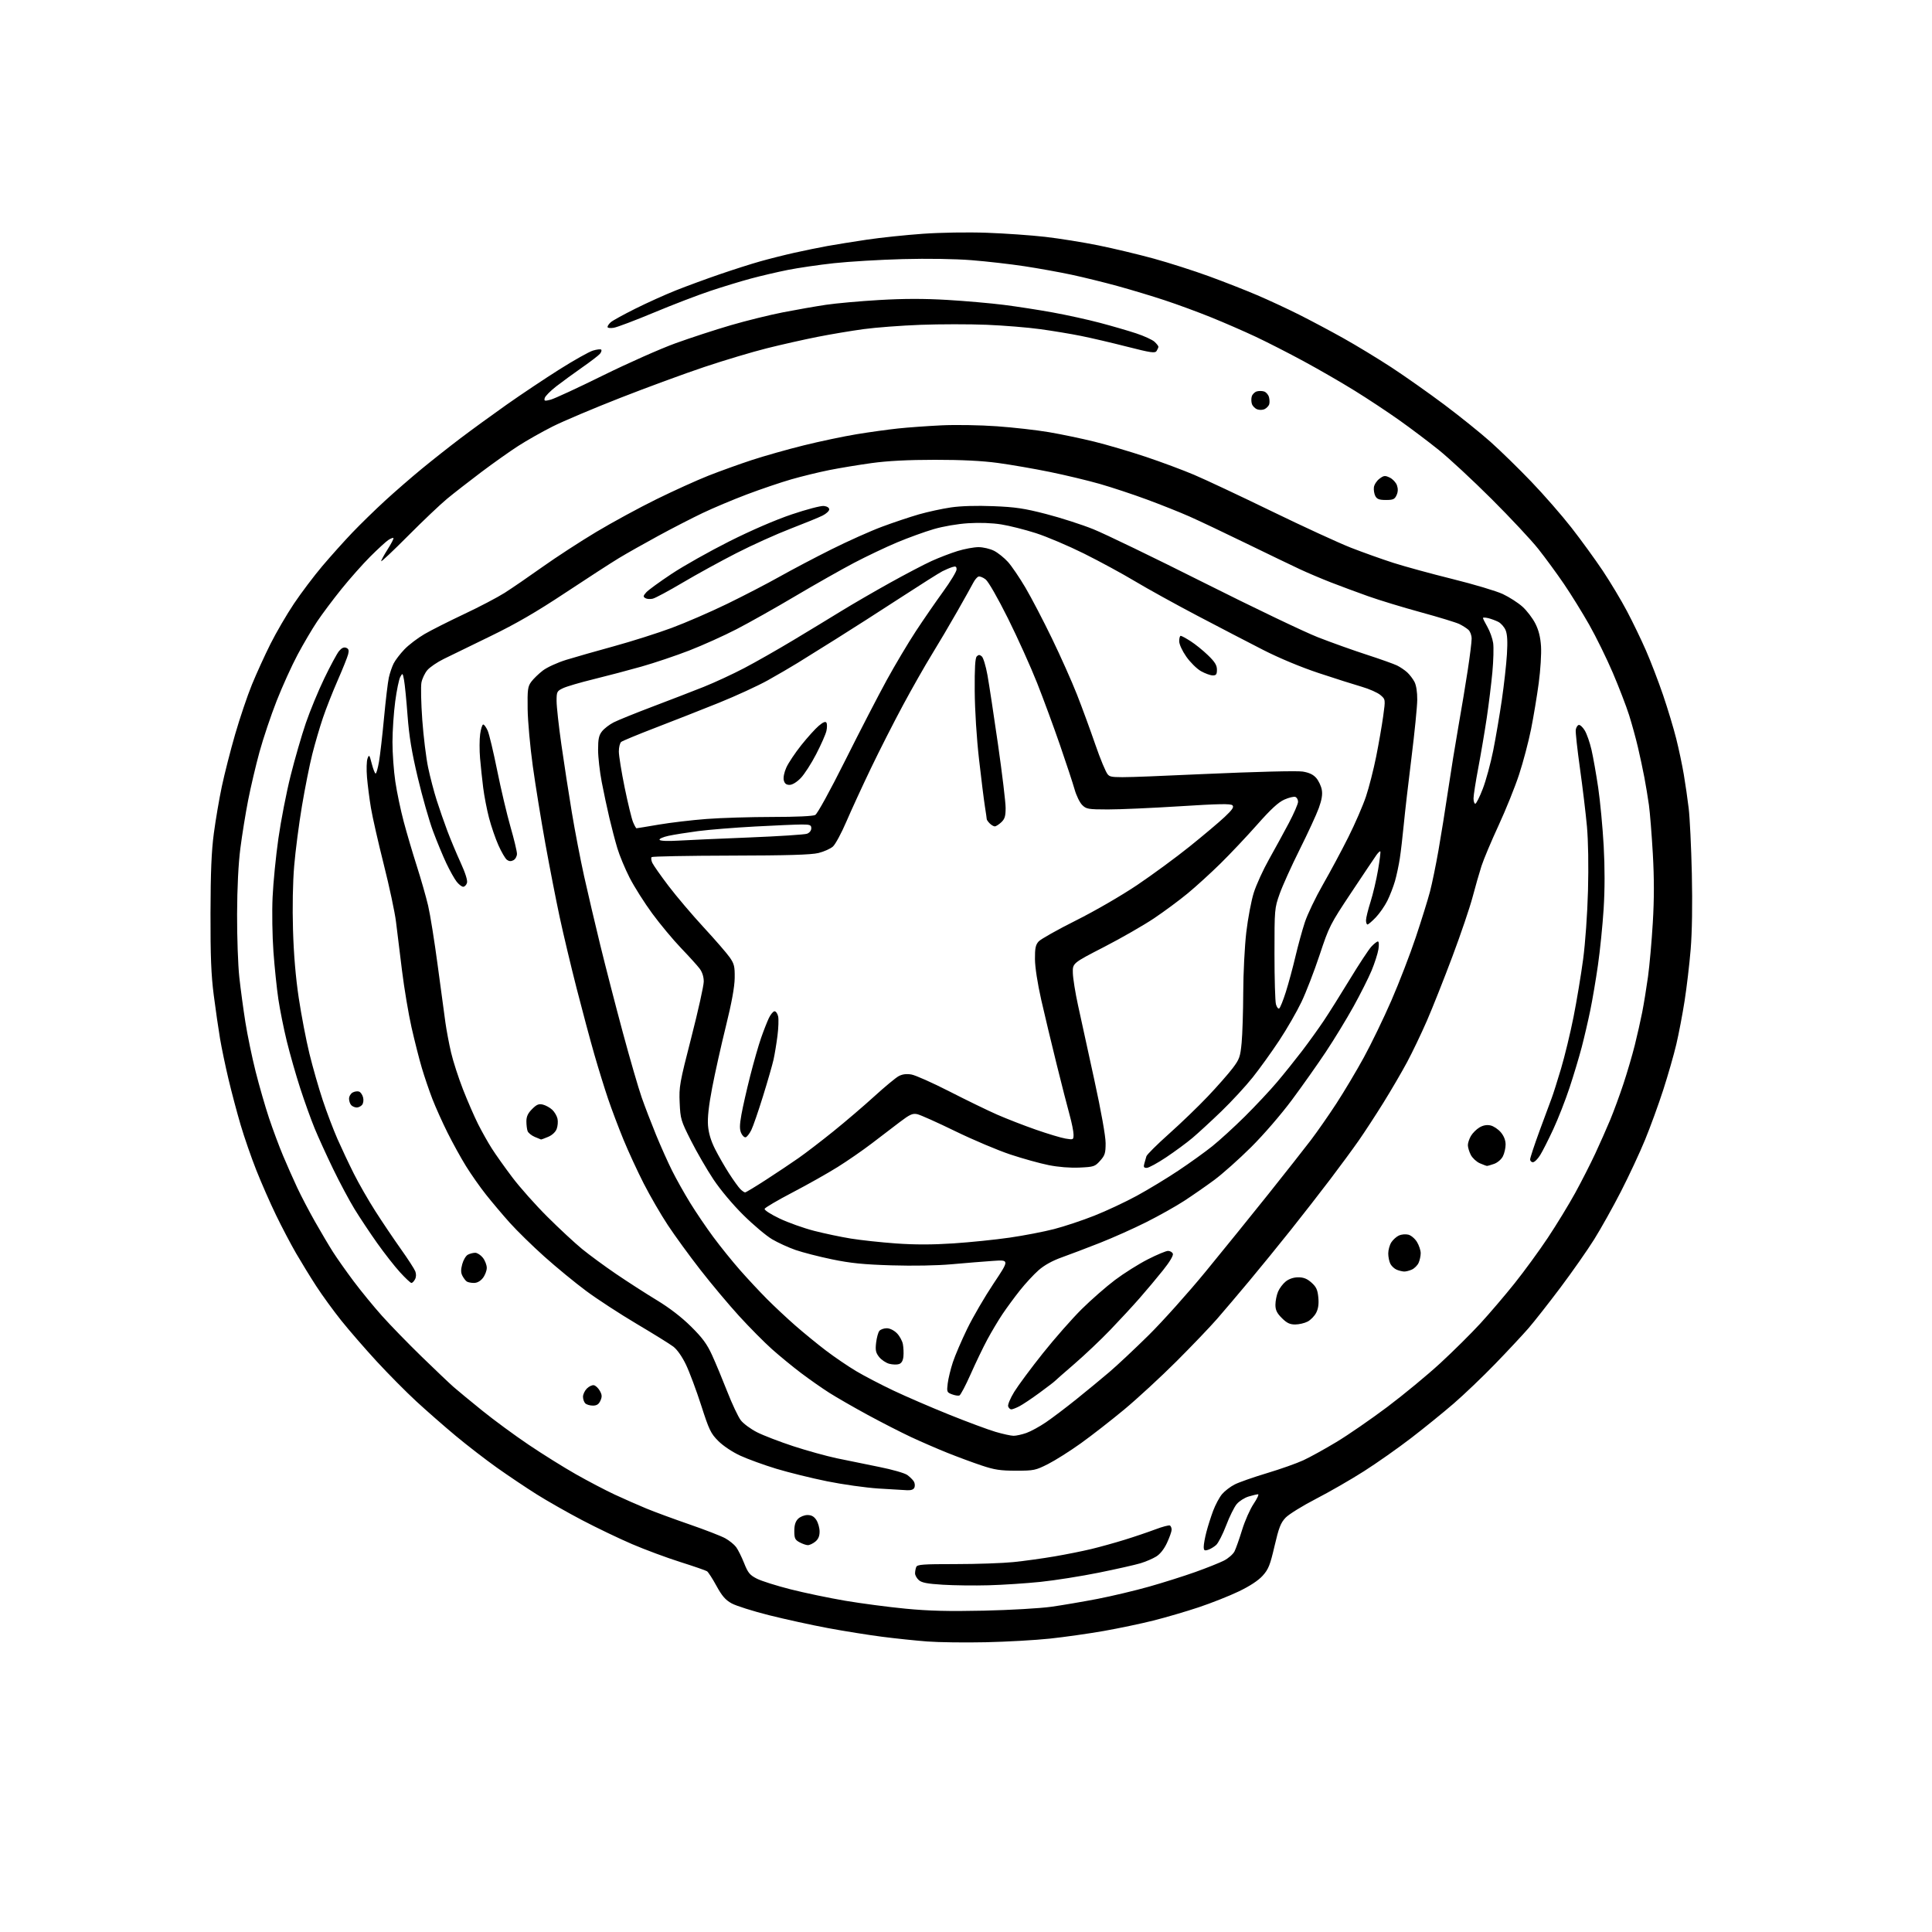 <?xml version="1.0" encoding="UTF-8" standalone="no"?>
<!-- Filename: 16ef225a2c844d330f3d5e8bf7b6eb46cc2c6211656d6fe21e3b31839a4eb92f.svg -->
<!-- Created with https://svgstud.io -->
<svg
  version="1.1"
  xmlns="http://www.w3.org/2000/svg"
  xmlns:xlink="http://www.w3.org/1999/xlink"
  xmlns:svg="http://www.w3.org/2000/svg"
  xmlns:rdf="http://www.w3.org/1999/02/22-rdf-syntax-ns#"
  xmlns:cc="http://creativecommons.org/ns#"
  xmlns:dc="http://purl.org/dc/elements/1.1/"
  viewBox="0 0 1024 1024"
  width="1024"
  height="1024"
  role="img"
  aria-labelledby="titleID descID"
>
  <title id="titleID">A clean, modern and symmetrical shield-shaped badge with a star icon in the center. Minimalist, flat design</title>
  <desc id="descID">AI-generated SVG illustration: A clean, modern and symmetrical shield-shaped badge with a star icon in the center. Minimalist, flat design, created on https://svgstud.io</desc>

  <rect width="100%" height="100%" fill="white" />


  <path stroke="none" fill="black" fill-rule="evenodd" d="M522.50,870.42C511.50,870.66 497.55,870.48 491.50,870.02C485.45,869.56 474.65,868.44 467.50,867.51C460.35,866.59 447.46,864.53 438.86,862.93C430.26,861.33 416.21,858.25 407.63,856.10C399.06,853.94 390.13,851.12 387.79,849.83C384.50,848.01 382.67,845.91 379.73,840.53C377.64,836.71 375.39,833.22 374.72,832.79C374.05,832.35 367.65,830.14 360.50,827.88C353.35,825.62 341.88,821.36 335.00,818.41C328.12,815.46 316.20,809.74 308.50,805.70C300.80,801.66 290.00,795.52 284.50,792.06C279.00,788.60 269.55,782.27 263.50,777.98C257.45,773.68 247.55,766.04 241.50,761.00C235.45,755.95 226.08,747.74 220.67,742.76C215.27,737.78 205.82,728.24 199.67,721.57C193.53,714.90 185.09,705.18 180.92,699.97C176.75,694.76 170.79,686.56 167.66,681.74C164.53,676.92 159.70,669.04 156.91,664.24C154.13,659.43 149.35,650.34 146.30,644.03C143.24,637.72 138.55,627.04 135.88,620.30C133.21,613.56 129.46,602.75 127.55,596.27C125.64,589.80 122.74,578.87 121.11,571.99C119.48,565.12 117.46,555.44 116.62,550.49C115.79,545.55 114.29,535.20 113.30,527.50C111.90,516.64 111.52,506.88 111.57,484.00C111.62,462.24 112.08,451.13 113.34,441.67C114.28,434.61 116.18,423.42 117.58,416.81C118.98,410.20 122.15,397.75 124.64,389.15C127.13,380.54 131.13,368.72 133.52,362.87C135.91,357.02 140.34,347.31 143.36,341.28C146.38,335.26 151.99,325.64 155.83,319.91C159.67,314.19 166.44,305.23 170.86,300.00C175.29,294.77 182.42,286.83 186.70,282.34C190.99,277.85 198.78,270.26 204.00,265.46C209.22,260.67 218.00,253.05 223.50,248.52C229.00,244.00 238.22,236.71 244.00,232.34C249.78,227.96 260.80,219.93 268.50,214.50C276.20,209.07 288.80,200.66 296.50,195.80C304.20,190.94 312.19,186.45 314.26,185.82C316.32,185.19 318.30,184.97 318.65,185.32C319.00,185.67 318.70,186.66 317.99,187.52C317.27,188.38 313.04,191.63 308.59,194.73C304.14,197.84 297.96,202.35 294.85,204.76C291.74,207.17 288.98,209.96 288.72,210.96C288.30,212.58 288.62,212.67 291.87,211.83C293.87,211.31 306.30,205.56 319.50,199.04C332.70,192.53 350.02,184.84 358.00,181.95C365.98,179.06 379.19,174.75 387.38,172.36C395.56,169.97 408.05,166.89 415.13,165.51C422.22,164.13 432.40,162.35 437.76,161.55C443.12,160.75 455.86,159.61 466.07,159.01C479.12,158.25 489.83,158.24 502.07,158.96C511.66,159.53 525.12,160.71 532.00,161.58C538.88,162.45 550.58,164.26 558.00,165.61C565.42,166.96 576.67,169.43 583.00,171.11C589.33,172.78 597.96,175.29 602.18,176.68C606.40,178.08 610.79,180.09 611.93,181.15C613.07,182.21 613.99,183.40 613.98,183.79C613.98,184.18 613.54,185.17 613.02,186.00C612.20,187.30 610.11,187.00 597.29,183.73C589.15,181.65 578.19,179.09 572.93,178.04C567.66,176.98 557.99,175.37 551.43,174.47C544.87,173.56 532.05,172.51 522.94,172.14C513.84,171.77 498.09,171.78 487.94,172.16C477.80,172.54 464.22,173.56 457.78,174.44C451.33,175.31 440.30,177.16 433.28,178.55C426.25,179.94 414.20,182.65 406.50,184.58C398.80,186.50 383.92,190.96 373.42,194.47C362.93,197.98 342.82,205.37 328.74,210.89C314.66,216.40 298.56,223.21 292.96,226.02C287.37,228.83 279.13,233.49 274.65,236.38C270.17,239.27 261.32,245.54 255.00,250.30C248.68,255.07 240.57,261.38 237.00,264.33C233.42,267.28 224.08,276.15 216.25,284.03C208.41,291.92 202.01,297.95 202.03,297.43C202.04,296.92 203.61,294.06 205.51,291.07C207.41,288.08 208.77,285.43 208.52,285.18C208.27,284.93 207.04,285.41 205.78,286.24C204.53,287.08 200.25,291.01 196.27,294.97C192.30,298.94 185.41,306.70 180.97,312.22C176.52,317.74 170.74,325.46 168.11,329.38C165.48,333.30 160.81,341.23 157.73,347.00C154.65,352.77 149.65,363.80 146.62,371.50C143.60,379.20 139.51,391.35 137.55,398.50C135.59,405.65 132.88,417.18 131.52,424.12C130.16,431.06 128.31,442.53 127.40,449.62C126.34,457.88 125.72,470.39 125.66,484.50C125.62,496.60 126.15,511.68 126.85,518.00C127.54,524.33 128.99,535.06 130.07,541.85C131.15,548.65 133.58,560.38 135.48,567.92C137.38,575.47 140.58,586.56 142.58,592.57C144.59,598.58 147.93,607.55 150.01,612.50C152.09,617.45 155.48,625.10 157.54,629.50C159.60,633.90 163.86,642.04 167.01,647.59C170.15,653.13 174.42,660.33 176.50,663.59C178.57,666.84 183.46,673.77 187.37,679.00C191.28,684.23 198.08,692.53 202.48,697.45C206.88,702.37 216.33,712.09 223.49,719.05C230.64,726.01 238.30,733.28 240.50,735.21C242.70,737.13 249.51,742.75 255.63,747.69C261.74,752.63 272.77,760.74 280.13,765.70C287.48,770.67 298.80,777.73 305.27,781.40C311.75,785.07 320.97,789.90 325.77,792.14C330.57,794.37 338.10,797.69 342.50,799.51C346.90,801.33 357.25,805.15 365.50,807.99C373.75,810.84 382.26,814.14 384.41,815.33C386.56,816.53 389.16,818.63 390.17,820.00C391.19,821.38 393.09,825.21 394.40,828.50C396.43,833.63 397.41,834.82 401.14,836.72C403.54,837.95 411.57,840.49 419.00,842.37C426.43,844.26 439.48,846.98 448.00,848.43C456.52,849.87 470.93,851.77 480.00,852.64C492.38,853.83 502.74,854.09 521.50,853.68C535.25,853.38 551.33,852.45 557.23,851.62C563.14,850.78 574.16,848.90 581.73,847.44C589.31,845.97 601.58,843.06 609.00,840.96C616.42,838.86 627.45,835.38 633.50,833.22C639.55,831.06 646.40,828.33 648.73,827.14C651.06,825.95 653.57,823.75 654.33,822.24C655.08,820.73 656.89,815.61 658.35,810.85C659.81,806.09 662.55,799.90 664.43,797.10C666.32,794.29 667.38,792.00 666.80,792.00C666.21,792.00 663.97,792.53 661.81,793.18C659.65,793.82 656.81,795.63 655.49,797.19C654.18,798.75 651.65,803.84 649.89,808.50C648.12,813.15 645.73,817.82 644.59,818.87C643.44,819.91 641.49,821.08 640.25,821.45C638.36,822.03 638.00,821.76 638.00,819.78C638.00,818.48 638.64,814.96 639.43,811.95C640.21,808.93 641.82,803.88 643.00,800.72C644.19,797.56 646.30,793.61 647.70,791.94C649.10,790.28 652.11,787.96 654.38,786.81C656.64,785.65 664.35,782.95 671.50,780.80C678.65,778.66 687.35,775.58 690.83,773.96C694.32,772.35 702.19,768.00 708.33,764.30C714.48,760.61 726.60,752.24 735.29,745.72C743.97,739.19 756.60,728.76 763.36,722.53C770.13,716.30 779.66,706.85 784.55,701.53C789.44,696.21 797.63,686.62 802.74,680.22C807.86,673.82 815.80,662.94 820.39,656.04C824.98,649.14 831.49,638.47 834.87,632.32C838.24,626.17 843.06,616.72 845.57,611.32C848.08,605.92 851.64,597.88 853.47,593.47C855.31,589.05 858.45,580.50 860.45,574.47C862.45,568.43 865.15,559.23 866.46,554.00C867.77,548.77 869.54,540.90 870.41,536.50C871.27,532.10 872.65,523.64 873.47,517.71C874.29,511.77 875.44,498.87 876.02,489.04C876.77,476.44 876.77,465.66 876.03,452.49C875.44,442.21 874.51,430.59 873.96,426.65C873.41,422.72 872.32,416.12 871.54,412.00C870.76,407.88 869.22,400.68 868.12,396.00C867.03,391.32 864.92,383.68 863.45,379.00C861.97,374.32 858.09,364.25 854.83,356.61C851.57,348.98 845.93,337.50 842.31,331.11C838.69,324.73 832.67,315.00 828.92,309.50C825.17,304.00 819.08,295.68 815.37,291.00C811.67,286.32 800.51,274.39 790.57,264.48C780.63,254.56 768.00,242.84 762.50,238.43C757.00,234.01 747.55,226.89 741.50,222.61C735.45,218.32 724.88,211.33 718.00,207.07C711.12,202.81 698.98,195.79 691.00,191.48C683.02,187.16 671.55,181.30 665.50,178.46C659.45,175.62 648.88,171.01 642.00,168.23C635.12,165.44 624.04,161.36 617.36,159.16C610.69,156.95 599.44,153.56 592.36,151.62C585.29,149.67 574.33,146.98 568.00,145.62C561.67,144.27 550.42,142.24 543.00,141.11C535.58,139.98 522.98,138.54 515.00,137.91C506.25,137.21 491.77,136.98 478.50,137.33C466.40,137.65 449.98,138.63 442.00,139.50C434.02,140.37 423.00,141.98 417.50,143.08C412.00,144.18 403.23,146.23 398.00,147.64C392.77,149.04 383.10,151.99 376.50,154.19C369.90,156.39 356.42,161.56 346.55,165.69C336.68,169.81 327.12,173.43 325.30,173.73C323.46,174.03 322.00,173.83 322.00,173.29C322.00,172.75 322.79,171.61 323.75,170.76C324.71,169.91 330.56,166.69 336.75,163.60C342.93,160.51 352.60,156.15 358.23,153.91C363.86,151.67 374.32,147.82 381.48,145.37C388.64,142.91 398.32,139.82 403.00,138.51C407.68,137.19 415.77,135.15 421.00,133.98C426.23,132.81 434.10,131.20 438.50,130.40C442.90,129.61 452.39,128.08 459.58,127.01C466.78,125.94 480.05,124.55 489.08,123.91C498.56,123.24 512.89,123.01 523.00,123.37C532.62,123.71 546.58,124.69 554.00,125.54C561.42,126.39 574.08,128.42 582.12,130.05C590.16,131.68 603.37,134.84 611.49,137.06C619.60,139.29 632.82,143.52 640.87,146.46C648.92,149.40 660.41,153.91 666.41,156.48C672.42,159.05 682.32,163.65 688.41,166.70C694.51,169.76 705.11,175.39 711.97,179.23C718.82,183.06 730.30,190.03 737.47,194.71C744.63,199.40 757.25,208.29 765.50,214.47C773.75,220.66 784.77,229.53 790.00,234.19C795.23,238.85 804.93,248.33 811.57,255.25C818.22,262.17 827.81,273.15 832.89,279.66C837.97,286.17 845.44,296.45 849.49,302.50C853.53,308.55 859.33,318.23 862.37,324.00C865.42,329.77 869.95,339.16 872.43,344.85C874.92,350.54 878.98,361.12 881.45,368.35C883.91,375.58 887.06,386.00 888.43,391.50C889.81,397.00 891.62,405.55 892.45,410.50C893.29,415.45 894.46,423.55 895.05,428.50C895.64,433.45 896.39,449.05 896.71,463.16C897.07,479.41 896.84,494.07 896.09,503.16C895.44,511.05 893.99,523.35 892.87,530.50C891.75,537.65 889.78,548.00 888.48,553.50C887.19,559.00 884.08,569.84 881.58,577.58C879.08,585.33 874.74,597.25 871.93,604.08C869.13,610.91 863.37,623.25 859.14,631.50C854.91,639.75 848.53,651.16 844.97,656.85C841.41,662.55 833.38,674.02 827.13,682.35C820.87,690.68 813.22,700.42 810.13,703.99C807.03,707.55 799.10,716.05 792.50,722.86C785.90,729.68 776.00,739.14 770.50,743.89C765.00,748.64 754.86,756.87 747.96,762.17C741.07,767.47 729.82,775.39 722.96,779.76C716.11,784.14 704.65,790.73 697.50,794.42C690.35,798.11 683.10,802.61 681.39,804.40C678.80,807.12 677.81,809.67 675.53,819.45C673.17,829.60 672.31,831.76 669.23,835.17C666.92,837.72 662.44,840.67 656.58,843.48C651.59,845.88 642.03,849.66 635.35,851.89C628.67,854.12 617.87,857.28 611.35,858.92C604.83,860.56 592.96,863.05 584.97,864.46C576.98,865.86 564.15,867.68 556.47,868.50C548.79,869.32 533.50,870.18 522.50,870.42zM524.00,840.23C516.58,840.44 505.65,840.31 499.73,839.94C491.44,839.43 488.51,838.87 486.98,837.48C485.89,836.50 485.00,834.90 485.00,833.93C485.00,832.96 485.27,831.45 485.61,830.58C486.13,829.21 488.92,829.00 506.50,829.00C517.66,829.00 531.45,828.52 537.14,827.94C542.84,827.36 552.63,826.00 558.90,824.93C565.17,823.86 573.98,822.09 578.49,821.00C583.00,819.91 590.92,817.71 596.09,816.11C601.27,814.51 608.58,812.03 612.35,810.61C616.12,809.18 619.61,808.26 620.10,808.56C620.60,808.87 621.00,809.88 620.99,810.81C620.98,811.74 619.88,814.85 618.54,817.73C617.01,821.03 614.89,823.72 612.80,825.00C610.99,826.12 607.25,827.72 604.50,828.56C601.75,829.39 591.83,831.63 582.45,833.53C573.07,835.43 559.12,837.63 551.45,838.43C543.78,839.22 531.42,840.03 524.00,840.23zM428.14,818.96C427.24,818.94 425.26,818.25 423.75,817.43C421.38,816.14 421.00,815.31 421.00,811.47C421.00,808.33 421.60,806.40 423.00,805.00C424.10,803.90 426.33,803.00 427.98,803.00C430.09,803.00 431.46,803.76 432.68,805.63C433.62,807.08 434.40,809.83 434.40,811.76C434.40,814.21 433.71,815.82 432.09,817.13C430.82,818.16 429.04,818.98 428.14,818.96zM480.78,789.85C478.98,789.77 472.10,789.36 465.50,788.94C458.90,788.51 446.73,786.80 438.45,785.13C430.18,783.46 418.05,780.46 411.49,778.48C404.94,776.49 396.33,773.36 392.36,771.53C388.17,769.60 383.29,766.34 380.72,763.77C376.73,759.78 375.85,757.96 371.64,744.87C369.07,736.90 365.45,727.20 363.59,723.32C361.51,718.99 358.90,715.27 356.85,713.72C355.01,712.33 346.29,706.92 337.48,701.70C328.67,696.48 316.62,688.63 310.71,684.25C304.81,679.87 294.81,671.65 288.49,665.99C282.17,660.33 273.94,652.27 270.20,648.10C266.46,643.92 260.80,637.22 257.62,633.21C254.45,629.21 249.68,622.42 247.02,618.13C244.36,613.85 239.96,605.87 237.24,600.42C234.51,594.96 230.89,586.90 229.18,582.50C227.48,578.10 224.95,570.67 223.57,566.00C222.18,561.33 219.73,551.65 218.11,544.50C216.50,537.35 214.24,523.85 213.08,514.50C211.92,505.15 210.49,493.45 209.88,488.50C209.28,483.55 206.37,469.91 203.41,458.19C200.46,446.47 197.39,432.97 196.60,428.19C195.80,423.41 194.87,416.12 194.52,412.00C194.17,407.88 194.29,403.39 194.79,402.03C195.63,399.76 195.81,399.99 197.04,404.78C197.78,407.65 198.70,410.00 199.09,410.00C199.48,410.00 200.28,407.19 200.87,403.75C201.46,400.31 202.67,389.85 203.54,380.50C204.42,371.15 205.56,361.54 206.09,359.15C206.62,356.75 207.77,353.38 208.64,351.65C209.51,349.92 212.08,346.55 214.36,344.17C216.64,341.79 221.43,338.15 225.00,336.07C228.57,333.99 238.03,329.23 246.00,325.47C253.97,321.72 263.65,316.65 267.50,314.21C271.35,311.76 280.35,305.59 287.50,300.50C294.65,295.41 307.47,287.07 316.00,281.96C324.52,276.86 338.92,269.03 348.00,264.57C357.07,260.11 369.45,254.50 375.50,252.11C381.55,249.73 391.90,246.00 398.50,243.83C405.10,241.67 417.48,238.16 426.02,236.05C434.56,233.93 447.16,231.28 454.02,230.15C460.88,229.02 470.77,227.65 476.00,227.10C481.23,226.54 491.57,225.80 499.00,225.44C506.53,225.08 519.51,225.30 528.34,225.93C537.05,226.55 549.43,227.95 555.84,229.04C562.25,230.12 573.12,232.39 580.00,234.08C586.88,235.78 599.18,239.41 607.35,242.14C615.52,244.88 626.99,249.15 632.85,251.64C638.71,254.12 657.23,262.82 674.00,270.97C690.77,279.12 709.67,287.81 716.00,290.29C722.33,292.76 732.46,296.38 738.52,298.33C744.58,300.27 758.71,304.13 769.92,306.91C781.12,309.68 793.10,313.26 796.52,314.86C799.94,316.47 804.64,319.49 806.95,321.57C809.26,323.66 812.32,327.65 813.73,330.44C815.53,333.96 816.45,337.65 816.77,342.54C817.03,346.41 816.48,355.19 815.56,362.04C814.64,368.89 812.81,379.90 811.49,386.50C810.17,393.10 807.32,403.90 805.15,410.50C802.99,417.10 798.09,429.25 794.27,437.50C790.45,445.75 786.38,455.43 785.22,459.00C784.07,462.57 781.94,470.00 780.49,475.50C779.04,481.00 774.23,495.18 769.79,507.00C765.36,518.83 759.29,534.12 756.30,541.00C753.30,547.88 748.57,557.77 745.76,563.00C742.96,568.23 737.31,577.90 733.21,584.50C729.10,591.10 723.23,600.10 720.16,604.50C717.09,608.90 710.31,618.12 705.09,625.00C699.88,631.88 690.42,644.02 684.07,652.00C677.72,659.98 667.83,672.12 662.08,679.00C656.33,685.88 648.70,694.88 645.11,699.00C641.53,703.12 631.82,713.27 623.55,721.54C615.27,729.81 602.83,741.28 595.90,747.04C588.97,752.79 578.62,760.86 572.90,764.96C567.18,769.06 559.35,774.01 555.50,775.96C548.87,779.31 547.97,779.50 538.50,779.50C530.21,779.50 527.07,779.02 520.16,776.70C515.57,775.17 507.47,772.17 502.16,770.04C496.85,767.91 488.20,764.16 482.95,761.71C477.70,759.26 467.35,753.96 459.95,749.95C452.55,745.93 443.35,740.64 439.50,738.19C435.65,735.74 428.90,731.01 424.50,727.68C420.10,724.35 413.19,718.68 409.14,715.07C405.09,711.45 397.25,703.55 391.73,697.50C386.21,691.45 376.96,680.42 371.19,673.00C365.41,665.58 357.67,654.94 353.98,649.36C350.29,643.78 344.54,633.86 341.19,627.30C337.85,620.75 333.00,610.23 330.42,603.94C327.84,597.65 324.19,588.00 322.33,582.50C320.46,577.00 317.18,566.42 315.05,559.00C312.91,551.58 308.69,535.83 305.66,524.00C302.63,512.17 298.57,495.07 296.62,486.00C294.68,476.93 291.26,459.40 289.03,447.05C286.79,434.70 283.81,416.25 282.39,406.05C280.98,395.85 279.75,382.25 279.66,375.84C279.52,365.43 279.72,363.87 281.59,361.34C282.74,359.78 285.50,357.11 287.71,355.41C289.95,353.69 295.46,351.17 300.12,349.73C304.73,348.31 316.15,345.05 325.50,342.49C334.85,339.92 348.57,335.57 356.00,332.81C363.43,330.05 376.70,324.29 385.50,320.01C394.30,315.72 406.75,309.27 413.16,305.66C419.58,302.05 431.95,295.53 440.66,291.18C449.37,286.82 461.45,281.42 467.50,279.17C473.55,276.91 482.37,273.97 487.09,272.61C491.82,271.26 499.44,269.61 504.02,268.94C509.24,268.17 517.60,267.93 526.42,268.28C538.17,268.74 542.81,269.43 554.47,272.44C562.16,274.43 573.41,278.05 579.47,280.49C585.54,282.93 611.88,295.66 638.00,308.79C664.12,321.92 691.35,334.95 698.50,337.75C705.65,340.54 717.35,344.73 724.50,347.04C731.65,349.36 738.85,351.93 740.50,352.74C742.15,353.56 744.56,355.19 745.85,356.37C747.13,357.54 748.88,359.82 749.71,361.43C750.65,363.24 751.21,366.88 751.17,370.93C751.14,374.54 749.76,388.30 748.12,401.50C746.47,414.70 744.63,430.68 744.03,437.00C743.42,443.32 742.48,451.43 741.93,455.00C741.38,458.57 740.24,463.96 739.38,466.96C738.52,469.96 736.69,474.68 735.31,477.46C733.92,480.23 731.17,484.19 729.19,486.25C727.21,488.31 725.24,490.00 724.80,490.00C724.36,490.00 724.01,488.99 724.01,487.75C724.02,486.51 725.10,482.12 726.41,478.00C727.72,473.88 729.51,466.26 730.39,461.08C731.28,455.90 731.82,451.48 731.60,451.26C731.38,451.04 730.45,451.91 729.54,453.18C728.63,454.46 722.65,463.38 716.25,473.00C704.99,489.94 704.45,491.00 699.44,506.10C696.59,514.69 692.25,525.94 689.78,531.10C687.31,536.27 682.02,545.45 678.01,551.50C674.01,557.55 667.70,566.33 663.98,571.00C660.26,575.67 652.78,583.78 647.36,589.01C641.94,594.24 635.02,600.60 632.00,603.15C628.98,605.70 622.72,610.30 618.10,613.39C613.48,616.48 608.83,619.00 607.78,619.00C606.27,619.00 606.00,618.52 606.51,616.75C606.87,615.51 607.36,613.77 607.61,612.88C607.85,611.98 613.23,606.64 619.55,600.99C625.88,595.35 635.16,586.41 640.17,581.12C645.19,575.83 651.09,569.12 653.30,566.21C656.94,561.40 657.38,560.17 658.09,552.71C658.52,548.19 658.90,536.17 658.94,526.00C658.97,515.83 659.70,501.48 660.56,494.12C661.42,486.76 663.21,477.31 664.54,473.12C665.87,468.93 669.49,461.00 672.59,455.50C675.68,450.00 680.41,441.33 683.11,436.24C685.80,431.15 688.00,426.07 688.00,424.96C688.00,423.85 687.36,422.69 686.57,422.39C685.79,422.09 683.17,422.72 680.75,423.79C677.56,425.20 673.59,428.86 666.29,437.12C660.75,443.38 652.01,452.64 646.86,457.70C641.71,462.76 633.91,469.87 629.51,473.50C625.12,477.13 617.10,483.07 611.68,486.71C606.26,490.35 594.33,497.20 585.17,501.92C568.50,510.50 568.50,510.50 568.63,515.70C568.71,518.56 569.93,526.21 571.35,532.70C572.77,539.19 576.65,556.95 579.97,572.17C583.64,589.01 586.00,602.21 586.00,605.90C586.00,611.19 585.63,612.39 583.09,615.22C580.34,618.30 579.75,618.50 572.15,618.84C567.21,619.07 560.93,618.57 555.81,617.54C551.24,616.63 542.10,614.09 535.50,611.90C528.90,609.71 515.77,604.16 506.32,599.56C496.87,594.95 487.82,590.90 486.19,590.54C483.70,590.00 482.25,590.65 476.87,594.74C473.37,597.41 466.68,602.51 462.00,606.09C457.32,609.66 449.23,615.26 444.00,618.53C438.77,621.81 428.01,627.87 420.08,632.01C412.14,636.15 405.48,640.07 405.26,640.71C405.04,641.37 408.51,643.61 413.19,645.84C417.76,648.02 426.00,650.95 431.50,652.37C437.00,653.78 445.77,655.63 451.00,656.47C456.23,657.32 466.96,658.48 474.86,659.05C484.85,659.76 494.12,659.76 505.36,659.02C514.24,658.43 527.66,657.06 535.20,655.96C542.73,654.87 553.31,652.83 558.70,651.43C564.09,650.04 573.67,646.85 580.00,644.34C586.33,641.84 596.45,637.10 602.50,633.81C608.55,630.51 618.45,624.52 624.50,620.48C630.55,616.45 638.65,610.63 642.50,607.55C646.35,604.47 654.14,597.35 659.82,591.73C665.49,586.10 673.18,577.90 676.89,573.50C680.61,569.10 686.57,561.67 690.14,557.00C693.70,552.33 698.88,545.12 701.64,541.00C704.40,536.88 710.62,526.98 715.47,519.00C720.32,511.02 725.43,503.26 726.83,501.75C728.23,500.24 729.80,499.00 730.31,499.00C730.86,499.00 730.97,500.76 730.59,503.16C730.22,505.45 728.59,510.52 726.97,514.43C725.34,518.33 721.02,526.92 717.36,533.52C713.71,540.11 707.13,550.90 702.74,557.50C698.35,564.10 690.25,575.58 684.73,583.00C678.98,590.73 669.74,601.43 663.10,608.03C656.72,614.37 647.93,622.20 643.58,625.42C639.22,628.64 632.02,633.64 627.58,636.53C623.13,639.42 614.09,644.49 607.48,647.80C600.88,651.12 589.85,656.04 582.98,658.75C576.12,661.45 567.03,664.91 562.79,666.42C557.79,668.20 553.46,670.60 550.46,673.25C547.91,675.49 543.48,680.28 540.60,683.91C537.72,687.53 533.56,693.20 531.34,696.50C529.13,699.80 525.51,705.88 523.29,710.00C521.08,714.12 517.10,722.38 514.46,728.35C511.82,734.31 509.14,739.39 508.50,739.64C507.86,739.88 506.08,739.60 504.54,739.01C501.87,738.00 501.76,737.70 502.31,733.22C502.63,730.63 503.86,725.58 505.04,722.00C506.22,718.42 509.65,710.44 512.66,704.25C515.67,698.06 521.94,687.30 526.58,680.35C535.03,667.70 535.03,667.70 526.26,668.30C521.44,668.63 511.65,669.43 504.50,670.07C496.65,670.78 483.97,671.01 472.50,670.66C457.63,670.20 450.78,669.51 441.00,667.48C434.12,666.06 425.42,663.82 421.67,662.52C417.91,661.21 412.30,658.65 409.21,656.82C406.12,654.99 399.27,649.23 393.99,644.00C388.34,638.42 381.79,630.60 378.09,625.04C374.63,619.83 369.29,610.61 366.22,604.54C360.90,594.01 360.62,593.09 360.24,584.50C359.85,576.02 360.21,574.03 366.42,549.85C370.04,535.74 373.00,522.41 373.00,520.23C373.00,517.71 372.21,515.22 370.82,513.38C369.63,511.80 365.19,506.90 360.97,502.50C356.75,498.10 349.89,489.86 345.72,484.19C341.55,478.52 336.14,469.97 333.70,465.19C331.26,460.41 328.32,453.35 327.18,449.50C326.03,445.65 324.14,438.45 322.98,433.50C321.81,428.55 319.99,420.00 318.93,414.50C317.87,409.00 317.00,401.30 317.00,397.39C317.00,391.68 317.41,389.74 319.09,387.61C320.25,386.14 323.03,384.00 325.28,382.86C327.54,381.71 336.83,377.95 345.94,374.50C355.05,371.05 367.23,366.35 373.00,364.05C378.77,361.74 388.45,357.26 394.50,354.08C400.55,350.91 412.31,344.21 420.64,339.20C428.97,334.19 440.45,327.23 446.14,323.72C451.84,320.22 463.25,313.60 471.50,309.01C479.75,304.42 489.72,299.19 493.65,297.40C497.58,295.61 503.81,293.21 507.50,292.07C511.19,290.93 516.21,290.00 518.65,290.00C521.08,290.00 524.78,290.87 526.86,291.93C528.94,292.99 532.25,295.64 534.23,297.83C536.21,300.02 540.39,306.18 543.53,311.51C546.67,316.85 552.98,328.93 557.54,338.36C562.11,347.79 568.06,361.12 570.77,368.00C573.48,374.88 577.85,386.80 580.50,394.50C583.14,402.20 586.13,409.39 587.15,410.47C588.98,412.43 589.25,412.43 637.25,410.29C665.79,409.02 687.52,408.47 690.44,408.94C693.90,409.50 696.06,410.53 697.65,412.37C698.89,413.82 700.21,416.60 700.57,418.55C701.04,421.05 700.58,423.89 698.99,428.29C697.75,431.71 693.19,441.59 688.86,450.26C684.53,458.92 679.75,469.50 678.24,473.76C675.54,481.37 675.50,481.89 675.50,505.50C675.50,518.70 675.85,530.76 676.28,532.29C676.71,533.83 677.48,534.82 678.00,534.50C678.52,534.18 680.11,530.23 681.54,525.71C682.97,521.19 685.25,512.77 686.60,507.00C687.96,501.23 690.20,493.05 691.59,488.84C692.97,484.62 697.28,475.64 701.15,468.88C705.03,462.11 711.10,450.79 714.64,443.72C718.19,436.64 722.39,426.95 723.99,422.18C725.59,417.41 728.02,407.88 729.40,401.00C730.77,394.12 732.45,384.49 733.12,379.60C734.35,370.69 734.35,370.69 731.66,368.39C730.19,367.12 725.72,365.14 721.74,363.99C717.76,362.84 707.52,359.59 699.00,356.76C689.49,353.60 678.09,348.85 669.50,344.47C661.80,340.54 646.05,332.35 634.50,326.28C622.95,320.21 608.10,312.00 601.50,308.04C594.90,304.08 582.77,297.50 574.55,293.41C566.33,289.32 554.86,284.45 549.05,282.58C543.25,280.72 534.98,278.63 530.69,277.95C525.89,277.18 519.14,276.94 513.19,277.32C507.49,277.68 499.94,278.97 494.86,280.46C490.12,281.84 481.42,285.00 475.54,287.46C469.66,289.92 459.37,294.81 452.67,298.32C445.98,301.84 431.95,309.78 421.50,315.97C411.05,322.17 397.02,330.06 390.32,333.52C383.62,336.98 372.37,342.04 365.32,344.78C358.27,347.51 346.88,351.35 340.00,353.30C333.12,355.25 321.72,358.25 314.66,359.98C307.59,361.71 300.28,363.85 298.41,364.75C295.18,366.29 295.00,366.64 295.00,371.56C295.00,374.41 296.14,384.79 297.54,394.62C298.94,404.45 301.42,420.60 303.07,430.50C304.71,440.40 307.66,455.70 309.61,464.50C311.57,473.30 315.42,489.73 318.17,501.00C320.93,512.27 326.29,533.07 330.10,547.21C333.91,561.35 338.42,576.87 340.12,581.71C341.81,586.54 345.24,595.45 347.72,601.50C350.20,607.55 354.03,616.10 356.23,620.50C358.43,624.90 362.72,632.55 365.77,637.50C368.81,642.45 374.36,650.64 378.11,655.70C381.85,660.75 388.20,668.62 392.21,673.17C396.22,677.73 402.65,684.62 406.50,688.49C410.35,692.36 417.10,698.67 421.50,702.53C425.90,706.38 433.22,712.37 437.77,715.83C442.32,719.29 449.52,724.19 453.77,726.72C458.02,729.25 466.90,733.88 473.50,737.01C480.10,740.14 493.38,745.88 503.00,749.75C512.62,753.63 523.70,757.74 527.61,758.90C531.52,760.05 535.85,761.00 537.23,761.00C538.62,761.00 541.66,760.32 544.01,759.50C546.35,758.67 551.02,756.12 554.38,753.83C557.75,751.54 565.00,746.05 570.50,741.63C576.00,737.21 583.88,730.72 588.00,727.20C592.12,723.69 601.50,714.89 608.83,707.66C616.16,700.42 629.73,685.27 638.99,674.00C648.24,662.73 663.18,644.27 672.18,633.00C681.17,621.73 691.32,608.84 694.73,604.36C698.13,599.89 704.25,591.11 708.32,584.86C712.39,578.61 718.93,567.65 722.84,560.50C726.76,553.35 733.33,539.77 737.45,530.32C741.56,520.87 747.40,505.75 750.41,496.72C753.43,487.68 756.80,476.84 757.91,472.61C759.02,468.38 761.05,458.53 762.42,450.71C763.79,442.89 766.08,428.62 767.50,419.00C768.92,409.38 771.39,394.07 772.99,385.00C774.60,375.93 776.83,362.47 777.95,355.10C779.08,347.74 780.00,340.27 780.00,338.51C780.00,336.71 779.23,334.64 778.25,333.78C777.29,332.93 775.15,331.57 773.50,330.76C771.85,329.95 762.68,327.14 753.12,324.53C743.56,321.92 730.96,318.08 725.12,316.00C719.28,313.92 710.45,310.64 705.50,308.72C700.55,306.79 693.12,303.64 689.00,301.72C684.88,299.80 672.05,293.62 660.50,288.00C648.95,282.37 635.45,275.97 630.50,273.78C625.55,271.58 615.42,267.54 608.00,264.80C600.58,262.05 589.33,258.33 583.00,256.51C576.67,254.70 564.72,251.83 556.44,250.14C548.16,248.45 535.79,246.31 528.94,245.38C520.53,244.24 509.69,243.70 495.50,243.71C481.21,243.72 470.50,244.27 462.00,245.44C455.12,246.39 445.00,248.06 439.50,249.16C434.00,250.26 424.95,252.47 419.38,254.07C413.82,255.67 403.24,259.26 395.88,262.04C388.52,264.82 377.94,269.27 372.36,271.94C366.78,274.60 356.20,280.04 348.86,284.04C341.51,288.03 332.12,293.34 328.00,295.83C323.88,298.33 311.05,306.63 299.50,314.28C284.22,324.40 273.46,330.64 260.00,337.17C249.82,342.11 238.66,347.55 235.19,349.26C231.71,350.97 227.79,353.65 226.48,355.21C225.16,356.78 223.76,359.73 223.37,361.78C222.98,363.83 223.18,372.70 223.81,381.50C224.45,390.30 225.84,401.65 226.90,406.72C227.96,411.80 230.02,419.67 231.48,424.22C232.93,428.78 235.48,436.10 237.14,440.50C238.80,444.90 241.95,452.43 244.15,457.24C246.71,462.85 247.91,466.71 247.50,467.99C247.15,469.10 246.25,470.00 245.51,470.00C244.76,470.00 243.19,468.79 242.03,467.31C240.86,465.82 238.41,461.44 236.57,457.56C234.74,453.68 231.57,446.01 229.52,440.53C227.47,435.04 223.85,422.33 221.46,412.27C218.21,398.60 216.84,390.27 216.01,379.24C215.41,371.14 214.57,362.70 214.16,360.50C213.44,356.64 213.37,356.58 212.15,358.79C211.46,360.04 210.25,365.89 209.47,371.79C208.68,377.68 208.03,387.34 208.02,393.26C208.01,399.17 208.69,408.62 209.53,414.26C210.36,419.89 212.37,429.45 213.98,435.50C215.59,441.55 218.71,452.14 220.92,459.03C223.13,465.92 225.82,475.37 226.92,480.03C228.01,484.69 230.28,498.85 231.96,511.50C233.65,524.15 235.50,537.88 236.08,542.00C236.66,546.12 238.00,553.25 239.07,557.82C240.13,562.40 242.98,571.20 245.39,577.39C247.81,583.57 251.42,591.86 253.41,595.82C255.40,599.77 258.67,605.59 260.69,608.75C262.70,611.91 267.60,618.82 271.59,624.09C275.57,629.36 283.93,638.76 290.17,644.96C296.40,651.17 304.65,658.82 308.50,661.98C312.35,665.13 320.45,671.08 326.50,675.20C332.55,679.32 342.23,685.55 348.00,689.05C354.80,693.16 361.23,698.11 366.25,703.08C372.34,709.11 374.75,712.39 377.44,718.31C379.34,722.46 382.96,731.17 385.50,737.66C388.04,744.15 391.24,750.94 392.62,752.75C394.00,754.56 397.91,757.44 401.30,759.15C404.69,760.86 413.33,764.18 420.49,766.53C427.64,768.87 438.00,771.74 443.50,772.91C449.00,774.07 459.12,776.14 466.00,777.51C472.97,778.90 479.57,780.79 480.92,781.80C482.26,782.79 483.79,784.30 484.33,785.16C484.87,786.02 485.04,787.46 484.69,788.36C484.27,789.47 482.99,789.95 480.78,789.85zM536.02,747.00C535.42,747.00 534.67,746.31 534.35,745.46C534.02,744.60 535.42,741.22 537.57,737.71C539.67,734.30 546.51,725.07 552.79,717.20C559.06,709.34 568.31,698.83 573.34,693.85C578.38,688.87 586.32,681.92 590.99,678.41C595.65,674.90 603.44,669.99 608.30,667.51C613.15,665.03 618.01,663.00 619.09,663.00C620.18,663.00 621.32,663.68 621.64,664.50C621.99,665.42 619.97,668.83 616.43,673.25C613.25,677.24 607.69,683.87 604.07,687.99C600.46,692.12 593.45,699.70 588.50,704.85C583.55,710.01 575.00,718.11 569.50,722.86C564.00,727.61 559.27,731.76 559.00,732.08C558.73,732.41 555.12,735.15 551.00,738.19C546.88,741.22 542.06,744.44 540.30,745.35C538.54,746.26 536.61,747.00 536.02,747.00zM314.22,745.00C312.67,745.00 310.86,744.46 310.20,743.80C309.54,743.14 309.00,741.57 309.00,740.30C309.00,739.03 309.93,737.07 311.06,735.94C312.20,734.80 313.87,734.02 314.78,734.20C315.69,734.37 317.10,735.71 317.92,737.16C319.11,739.29 319.17,740.32 318.22,742.41C317.36,744.31 316.29,745.00 314.22,745.00zM476.50,722.99C475.40,723.37 473.07,723.30 471.31,722.83C469.56,722.36 467.15,720.74 465.96,719.24C464.17,716.98 463.89,715.65 464.36,711.64C464.68,708.97 465.45,706.16 466.09,705.39C466.72,704.63 468.48,704.00 469.99,704.00C471.61,704.00 473.79,705.07 475.34,706.61C476.78,708.05 478.22,710.67 478.55,712.43C478.88,714.19 479.01,717.13 478.83,718.96C478.61,721.20 477.85,722.51 476.50,722.99zM686.45,702.00C683.63,702.00 682.02,701.22 679.40,698.60C676.78,695.98 676.00,694.37 676.00,691.57C676.00,689.57 676.62,686.45 677.38,684.64C678.14,682.82 680.00,680.36 681.51,679.17C683.26,677.80 685.68,677.00 688.12,677.00C690.93,677.00 692.82,677.76 695.11,679.81C697.64,682.07 698.35,683.60 698.74,687.64C699.07,691.13 698.72,693.64 697.59,695.82C696.70,697.55 694.65,699.65 693.03,700.48C691.42,701.32 688.46,702.00 686.45,702.00zM218.07,680.00C217.59,680.00 214.88,677.46 212.05,674.36C209.21,671.26 203.76,664.30 199.93,658.90C196.10,653.50 190.69,645.35 187.89,640.79C185.10,636.23 179.99,626.65 176.53,619.50C173.07,612.35 168.66,602.67 166.74,598.00C164.82,593.33 161.38,583.76 159.10,576.74C156.83,569.72 153.63,558.52 152.00,551.84C150.37,545.17 148.36,535.14 147.53,529.56C146.70,523.98 145.53,512.69 144.93,504.46C144.33,496.23 144.12,483.20 144.48,475.50C144.83,467.80 146.21,453.78 147.56,444.35C148.90,434.92 151.81,419.95 154.04,411.09C156.26,402.23 159.89,389.70 162.10,383.24C164.31,376.78 168.72,366.10 171.91,359.50C175.09,352.90 178.60,346.41 179.69,345.08C181.05,343.44 182.25,342.88 183.45,343.34C184.80,343.86 185.05,344.66 184.53,346.76C184.16,348.27 181.68,354.45 179.03,360.50C176.37,366.55 172.82,375.55 171.15,380.50C169.47,385.45 166.93,394.12 165.51,399.76C164.08,405.40 161.62,417.78 160.03,427.26C158.44,436.74 156.59,450.96 155.93,458.87C155.18,467.68 154.94,480.82 155.30,492.87C155.68,505.93 156.71,518.02 158.35,529.00C159.72,538.08 162.26,551.35 164.01,558.50C165.76,565.65 168.93,576.73 171.06,583.12C173.18,589.51 176.70,598.77 178.87,603.71C181.05,608.65 184.95,616.92 187.55,622.09C190.14,627.27 195.29,636.23 198.98,642.00C202.67,647.77 208.73,656.77 212.45,662.00C216.17,667.23 219.61,672.54 220.11,673.82C220.66,675.26 220.61,676.86 219.96,678.07C219.40,679.13 218.54,680.00 218.07,680.00zM251.18,679.98C249.70,679.98 248.00,679.64 247.40,679.23C246.79,678.83 245.77,677.49 245.11,676.25C244.23,674.58 244.20,672.96 245.00,670.01C245.59,667.82 246.92,665.58 247.97,665.02C249.01,664.46 250.77,664.00 251.86,664.00C252.96,664.00 254.79,665.19 255.93,666.63C257.07,668.08 258.00,670.50 258.00,672.00C258.00,673.50 257.07,675.92 255.93,677.37C254.60,679.05 252.89,679.99 251.18,679.98zM744.20,673.94C743.27,673.90 741.52,673.48 740.32,672.99C739.11,672.51 737.61,671.13 736.97,669.94C736.32,668.74 735.80,666.23 735.80,664.36C735.80,662.48 736.54,659.82 737.45,658.43C738.36,657.04 740.17,655.42 741.48,654.83C742.78,654.23 745.02,654.04 746.46,654.40C747.89,654.76 749.95,656.50 751.03,658.28C752.11,660.05 752.99,662.72 753.00,664.20C753.00,665.69 752.50,668.00 751.89,669.34C751.28,670.68 749.68,672.28 748.34,672.89C747.00,673.50 745.14,673.97 744.20,673.94zM394.92,632.00C395.34,632.00 400.38,628.96 406.10,625.25C411.83,621.54 419.55,616.38 423.26,613.78C426.97,611.19 435.29,604.81 441.75,599.60C448.21,594.39 458.00,586.02 463.50,581.00C469.00,575.99 474.78,571.20 476.34,570.37C478.27,569.34 480.42,569.06 483.07,569.51C485.21,569.87 494.28,573.92 503.23,578.49C512.18,583.07 523.55,588.60 528.50,590.77C533.45,592.94 542.67,596.53 549.00,598.74C555.33,600.95 562.41,603.08 564.75,603.47C568.92,604.16 569.00,604.12 569.00,601.32C569.00,599.75 568.07,595.09 566.93,590.98C565.78,586.87 562.68,574.73 560.02,564.00C557.36,553.27 553.70,537.98 551.89,530.00C549.92,521.29 548.58,512.65 548.55,508.36C548.51,502.57 548.88,500.79 550.50,498.99C551.60,497.77 560.48,492.77 570.23,487.89C580.38,482.81 594.27,474.76 602.73,469.08C610.85,463.61 623.39,454.40 630.59,448.61C637.79,442.82 646.10,435.82 649.05,433.05C653.18,429.17 654.14,427.74 653.23,426.83C652.31,425.91 645.90,426.03 625.27,427.34C610.55,428.27 593.42,429.03 587.20,429.02C576.71,429.00 575.74,428.83 573.57,426.66C572.29,425.38 570.48,421.67 569.56,418.41C568.64,415.16 565.17,404.62 561.85,395.00C558.53,385.38 553.06,370.52 549.69,362.00C546.32,353.48 539.38,338.09 534.26,327.80C528.84,316.93 523.88,308.27 522.41,307.11C521.01,306.01 519.29,305.34 518.58,305.61C517.86,305.88 516.66,307.32 515.89,308.80C515.13,310.29 511.31,317.12 507.40,324.00C503.49,330.88 497.38,341.23 493.82,347.00C490.26,352.77 483.41,364.83 478.59,373.79C473.76,382.76 466.10,397.83 461.56,407.29C457.02,416.76 451.18,429.45 448.58,435.50C445.99,441.55 442.79,447.47 441.49,448.66C440.18,449.84 436.72,451.39 433.80,452.11C429.93,453.06 417.41,453.43 387.29,453.49C364.63,453.54 345.77,453.90 345.38,454.28C344.99,454.67 345.15,456.04 345.73,457.32C346.32,458.59 350.19,464.11 354.34,469.57C358.48,475.03 366.86,484.90 372.95,491.50C379.05,498.10 385.26,505.27 386.76,507.42C389.15,510.85 389.49,512.24 389.40,518.42C389.33,523.17 387.79,531.59 384.72,544.00C382.20,554.17 378.94,568.80 377.47,576.50C375.64,586.04 374.94,592.42 375.26,596.51C375.58,600.60 376.78,604.60 378.99,609.01C380.79,612.58 384.14,618.42 386.45,622.00C388.75,625.58 391.43,629.29 392.39,630.25C393.35,631.21 394.49,632.00 394.92,632.00zM788.10,617.96C787.77,617.94 786.07,617.30 784.31,616.54C782.56,615.77 780.43,613.79 779.56,612.13C778.70,610.46 778.00,608.13 778.00,606.95C778.00,605.77 778.74,603.56 779.64,602.04C780.54,600.52 782.57,598.50 784.16,597.56C786.09,596.42 788.04,596.07 790.00,596.50C791.62,596.86 794.08,598.50 795.47,600.15C797.11,602.10 798.00,604.37 798.00,606.63C798.00,608.54 797.34,611.38 796.53,612.94C795.71,614.53 793.66,616.27 791.88,616.89C790.13,617.50 788.43,617.98 788.10,617.96zM812.49,616.00C811.67,616.00 811.00,615.33 811.00,614.50C811.00,613.68 813.27,606.82 816.04,599.25C818.82,591.69 821.69,583.92 822.43,582.00C823.17,580.08 825.38,573.10 827.35,566.50C829.32,559.90 832.31,547.54 834.00,539.03C835.69,530.53 837.97,516.80 839.08,508.53C840.24,499.84 841.34,484.44 841.67,472.00C842.02,458.90 841.80,445.62 841.11,438.00C840.48,431.12 838.82,417.29 837.41,407.25C836.01,397.21 835.00,388.02 835.18,386.83C835.36,385.63 836.05,384.48 836.72,384.25C837.39,384.03 838.84,385.33 839.94,387.14C841.04,388.95 842.66,393.59 843.54,397.46C844.43,401.33 846.02,410.35 847.08,417.50C848.13,424.65 849.44,438.49 849.98,448.24C850.62,459.92 850.61,471.38 849.96,481.74C849.41,490.41 848.06,503.80 846.95,511.50C845.85,519.20 844.02,530.00 842.88,535.50C841.75,541.00 839.71,549.77 838.35,555.00C836.98,560.23 834.08,569.90 831.89,576.50C829.71,583.10 825.83,593.00 823.28,598.50C820.73,604.00 817.60,610.19 816.31,612.25C815.03,614.31 813.31,616.00 812.49,616.00zM286.78,603.96C286.63,603.94 285.10,603.31 283.40,602.57C281.69,601.83 280.01,600.46 279.65,599.53C279.29,598.60 279.00,596.26 279.00,594.34C279.00,591.78 279.81,590.03 282.03,587.82C284.47,585.37 285.57,584.93 287.78,585.47C289.27,585.84 291.49,587.07 292.70,588.20C293.91,589.33 295.16,591.47 295.49,592.95C295.82,594.44 295.62,596.88 295.05,598.37C294.42,600.02 292.64,601.67 290.54,602.55C288.63,603.35 286.94,603.98 286.78,603.96zM395.26,602.77C394.58,602.98 393.50,602.00 392.85,600.58C391.95,598.58 391.97,596.36 392.97,590.75C393.68,586.76 395.77,577.54 397.62,570.27C399.47,562.99 402.06,553.92 403.39,550.13C404.71,546.33 406.57,541.60 407.51,539.61C408.46,537.63 409.82,536.00 410.53,536.00C411.25,536.00 412.11,537.24 412.44,538.75C412.76,540.26 412.60,544.89 412.07,549.04C411.54,553.19 410.61,558.81 410.01,561.54C409.41,564.27 406.89,573.02 404.41,581.00C401.94,588.98 399.15,597.05 398.21,598.95C397.27,600.84 395.94,602.56 395.26,602.77zM189.08,587.00C188.15,587.00 186.86,586.46 186.20,585.80C185.54,585.14 185.00,583.58 185.00,582.34C185.00,581.09 185.87,579.61 186.93,579.04C187.99,578.47 189.52,578.26 190.34,578.58C191.15,578.89 192.10,580.28 192.45,581.67C192.81,583.07 192.57,584.81 191.92,585.60C191.28,586.37 190.00,587.00 189.08,587.00zM272.14,455.93C270.84,456.62 269.79,456.55 268.67,455.71C267.78,455.05 265.76,451.57 264.17,448.00C262.58,444.43 260.34,437.90 259.19,433.50C258.04,429.10 256.65,421.90 256.10,417.50C255.55,413.10 254.80,406.06 254.44,401.85C254.08,397.65 254.10,391.91 254.49,389.10C254.87,386.30 255.60,384.00 256.11,384.00C256.62,384.00 257.68,385.46 258.48,387.25C259.27,389.04 261.54,398.56 263.53,408.42C265.52,418.27 268.69,431.70 270.57,438.25C272.46,444.80 274.00,451.23 274.00,452.54C274.00,453.86 273.16,455.38 272.14,455.93zM359.34,445.56C364.38,445.26 381.32,444.51 397.00,443.88C412.68,443.25 426.51,442.36 427.75,441.89C429.06,441.40 430.00,440.21 430.00,439.02C430.00,437.26 429.35,437.00 424.91,437.00C422.12,437.00 410.98,437.48 400.16,438.07C389.35,438.65 375.77,439.75 370.00,440.50C364.23,441.26 357.13,442.39 354.24,443.02C351.34,443.66 349.25,444.60 349.59,445.14C349.94,445.72 353.89,445.89 359.34,445.56zM337.35,439.00C337.60,439.00 342.91,438.13 349.15,437.06C355.39,436.00 366.80,434.65 374.50,434.07C382.20,433.48 397.87,433.01 409.32,433.00C421.88,433.00 430.91,432.59 432.09,431.95C433.23,431.34 439.85,419.30 448.01,402.99C455.69,387.63 465.58,368.49 469.99,360.46C474.40,352.42 481.31,340.82 485.34,334.67C489.37,328.53 495.90,319.06 499.84,313.63C503.78,308.21 507.00,302.89 507.00,301.82C507.00,300.25 506.55,300.00 504.75,300.56C503.51,300.94 501.15,301.94 499.50,302.77C497.85,303.60 487.73,310.00 477.00,316.98C466.27,323.97 451.09,333.69 443.25,338.59C435.41,343.49 426.19,349.24 422.75,351.37C419.31,353.50 412.23,357.63 407.00,360.55C401.77,363.47 390.07,368.85 381.00,372.51C371.93,376.16 356.85,382.09 347.50,385.68C338.15,389.28 329.94,392.67 329.25,393.23C328.56,393.79 328.00,396.07 328.00,398.30C328.00,400.53 329.39,409.13 331.08,417.41C332.78,425.69 334.78,433.94 335.53,435.73C336.28,437.53 337.10,439.00 337.35,439.00zM527.26,438.00C526.64,438.00 525.44,437.29 524.57,436.43C523.71,435.56 523.00,434.55 522.99,434.18C522.99,433.81 522.55,430.80 522.03,427.50C521.50,424.20 520.10,412.95 518.91,402.50C517.62,391.15 516.70,376.57 516.62,366.30C516.54,354.06 516.85,348.76 517.71,347.90C518.65,346.95 519.24,346.95 520.36,347.89C521.16,348.55 522.51,353.00 523.37,357.79C524.23,362.58 526.75,379.15 528.97,394.62C531.18,410.08 533.00,425.19 533.00,428.19C533.00,432.61 532.56,434.07 530.69,435.83C529.41,437.02 527.87,438.00 527.26,438.00zM781.93,426.00C782.44,426.00 784.23,422.44 785.90,418.10C787.58,413.75 790.06,404.64 791.42,397.85C792.77,391.06 794.84,378.98 796.00,371.00C797.16,363.02 798.38,352.14 798.70,346.81C799.12,339.98 798.91,336.21 798.01,334.02C797.30,332.31 795.54,330.32 794.11,329.59C792.67,328.87 790.26,327.98 788.75,327.62C787.24,327.26 786.00,327.23 786.00,327.55C786.00,327.88 787.07,330.02 788.38,332.32C789.69,334.62 791.05,338.42 791.40,340.78C791.75,343.13 791.56,350.10 790.99,356.28C790.41,362.45 789.07,373.35 788.01,380.50C786.94,387.65 784.93,399.52 783.54,406.88C782.14,414.24 781.00,421.56 781.00,423.13C781.00,424.71 781.42,426.00 781.93,426.00zM418.47,416.00C416.73,416.00 415.87,415.31 415.43,413.59C415.07,412.16 415.61,409.41 416.76,406.84C417.82,404.45 421.38,399.12 424.66,394.99C427.95,390.86 432.14,386.22 433.98,384.67C436.27,382.74 437.53,382.23 438.02,383.04C438.42,383.68 438.42,385.64 438.02,387.40C437.63,389.16 435.19,394.69 432.60,399.69C430.02,404.70 426.33,410.41 424.40,412.40C422.28,414.59 419.95,416.00 418.47,416.00zM642.75,357.98C641.51,357.97 638.71,356.95 636.52,355.72C634.34,354.48 630.85,351.03 628.77,348.06C626.57,344.91 625.00,341.48 625.00,339.83C625.00,338.27 625.36,337.00 625.80,337.00C626.25,337.00 628.61,338.28 631.05,339.85C633.50,341.41 637.64,344.75 640.25,347.28C643.89,350.79 645.00,352.58 645.00,354.93C645.00,357.45 644.60,358.00 642.75,357.98zM345.99,317.31C344.61,317.65 342.83,317.51 342.03,317.02C340.80,316.26 340.88,315.79 342.54,313.94C343.62,312.74 349.68,308.33 356.00,304.14C362.32,299.94 376.05,292.22 386.50,286.96C398.25,281.06 410.90,275.59 419.66,272.63C427.44,270.00 435.09,268.00 436.66,268.17C438.37,268.37 439.50,269.09 439.50,270.00C439.50,270.82 437.93,272.29 436.00,273.26C434.07,274.23 426.43,277.36 419.00,280.22C411.57,283.07 398.65,288.90 390.29,293.18C381.92,297.46 369.10,304.50 361.79,308.83C354.48,313.16 347.37,316.98 345.99,317.31zM734.56,265.00C731.06,265.00 729.83,264.55 728.97,262.95C728.37,261.82 728.02,259.73 728.19,258.30C728.36,256.87 729.69,254.82 731.14,253.74C733.48,251.99 734.08,251.93 736.61,253.14C738.17,253.89 739.88,255.72 740.41,257.21C741.05,259.05 740.99,260.74 740.20,262.46C739.21,264.63 738.39,265.00 734.56,265.00zM670.31,216.82C669.30,217.34 667.54,217.40 666.34,216.95C665.15,216.50 663.88,215.20 663.52,214.06C663.16,212.93 663.14,211.12 663.48,210.05C663.82,208.98 664.98,207.82 666.05,207.48C667.12,207.14 668.90,207.15 670.00,207.50C671.10,207.85 672.27,209.23 672.61,210.56C672.94,211.90 672.97,213.64 672.66,214.43C672.36,215.22 671.30,216.30 670.31,216.82z" />

</svg>
